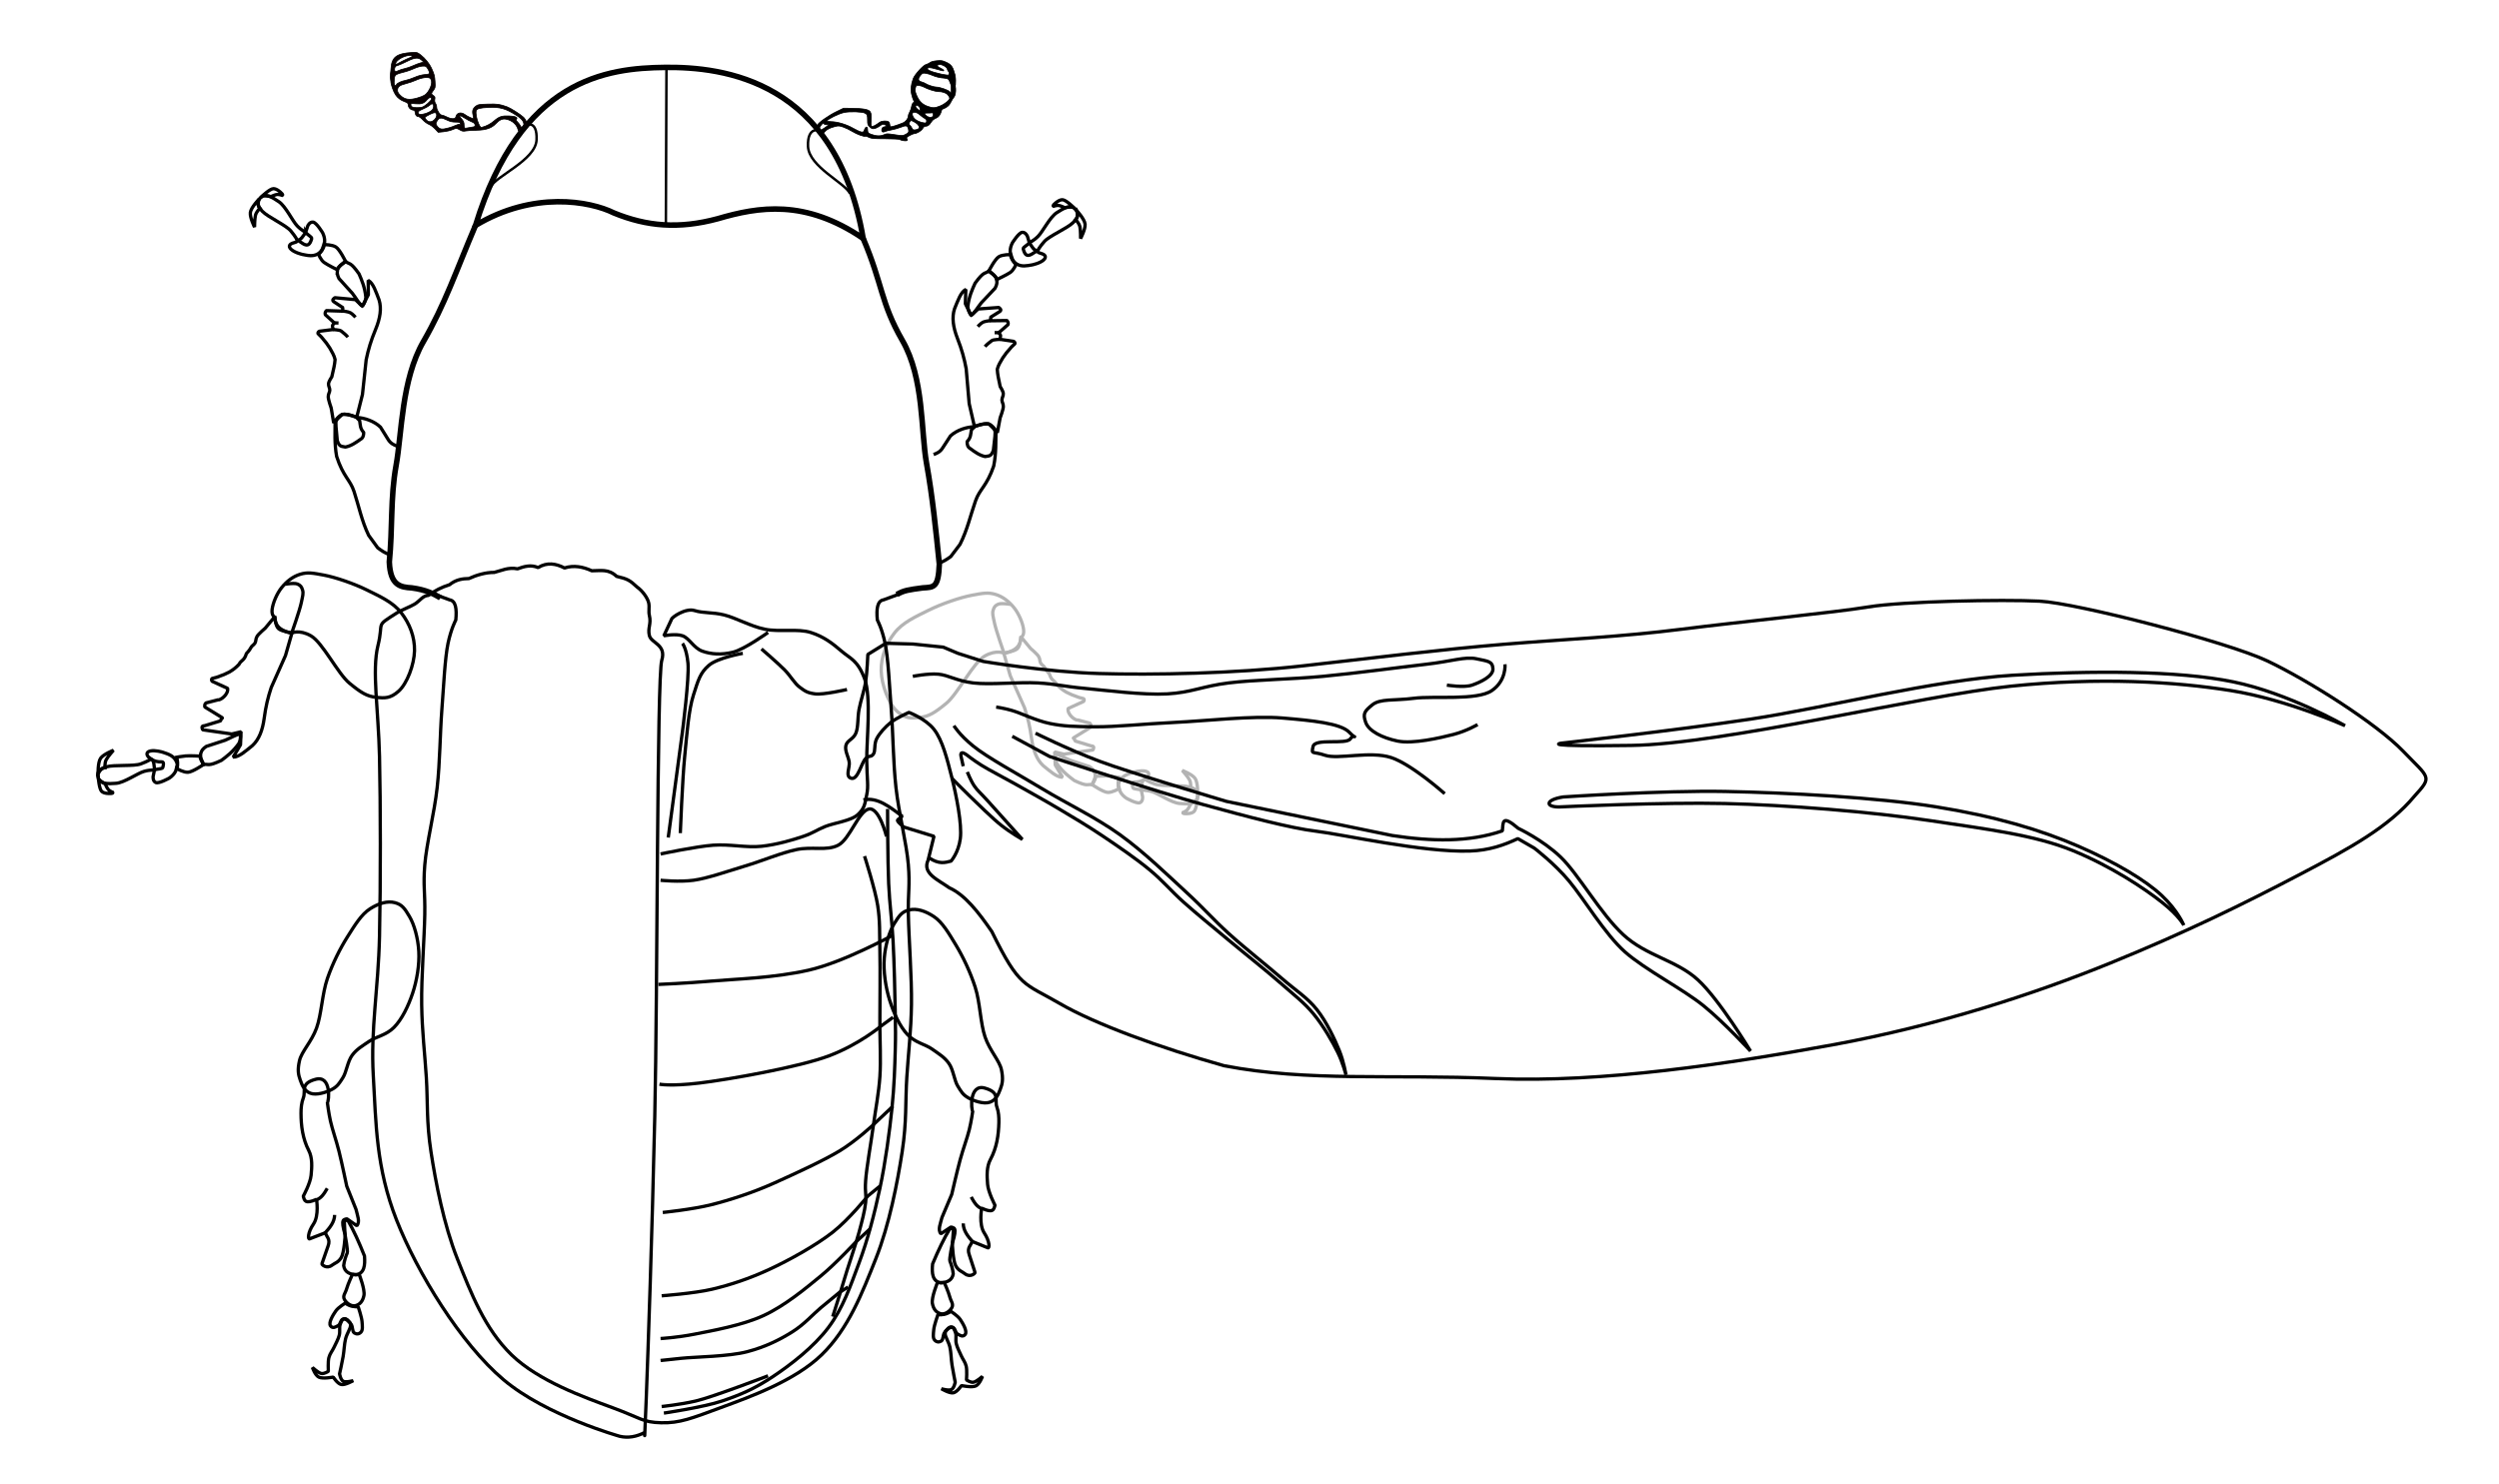 <?xml version="1.0" encoding="UTF-8" standalone="no"?>
<!-- Created with Inkscape (http://www.inkscape.org/) -->

<svg
   width="500mm"
   height="297mm"
   viewBox="0 0 500 297"
   version="1.1"
   id="svg5"
   xml:space="preserve"
   inkscape:version="1.2.1 (9c6d41e410, 2022-07-14)"
   sodipodi:docname="scarabe 2.svg"
   xmlns:inkscape="http://www.inkscape.org/namespaces/inkscape"
   xmlns:sodipodi="http://sodipodi.sourceforge.net/DTD/sodipodi-0.dtd"
   xmlns="http://www.w3.org/2000/svg"
   xmlns:svg="http://www.w3.org/2000/svg"><sodipodi:namedview
     id="namedview7"
     pagecolor="#505050"
     bordercolor="#eeeeee"
     borderopacity="1"
     inkscape:showpageshadow="0"
     inkscape:pageopacity="0"
     inkscape:pagecheckerboard="0"
     inkscape:deskcolor="#505050"
     inkscape:document-units="mm"
     showgrid="false"
     inkscape:zoom="0.23848031"
     inkscape:cx="-136.27959"
     inkscape:cy="329.16763"
     inkscape:window-width="1536"
     inkscape:window-height="938"
     inkscape:window-x="-6"
     inkscape:window-y="-6"
     inkscape:window-maximized="1"
     inkscape:current-layer="layer1" /><defs
     id="defs2" /><g
     inkscape:label="Calque 1"
     inkscape:groupmode="layer"
     id="layer1"><path
       style="fill:none;stroke:#000000;stroke-width:1.112;stroke-opacity:1"
       d="M 95.137,45.114 C 104.208,15.695 121.468,13.623 133.052,13.49 c 11.584,-0.134 34.233,2.507 39.649,34.225 -11.616,-7.885 -20.9,-6.347 -29.097,-3.94 -7.811,2.106 -14.228,1.525 -20.791,-1.164 -4.747,-2.364 -16.088,-4.449 -27.676,2.504 z"
       id="path8111"
       sodipodi:nodetypes="czcccc" /><path
       style="fill:none;stroke:#000000;stroke-width:0.497;stroke-dasharray:none;stroke-opacity:1"
       d="m 164.655,26.751 c -0.642,-0.984 -3.164,-1.518 -2.987,2.564 0.177,4.082 7.578,7.375 8.395,9.45"
       id="path8216"
       sodipodi:nodetypes="czc" /><path
       d="M 106.305,27.992"
       style="fill:none;stroke:#000000;stroke-width:0.497;stroke-dasharray:none;stroke-opacity:1"
       id="path8226" /><path
       style="fill:none;stroke:#000000;stroke-width:0.497;stroke-dasharray:none;stroke-opacity:1"
       d="m 104.542,25.699 c 0.642,-0.984 2.992,-1.789 2.815,2.293 -0.177,4.082 -8.348,7.343 -9.165,9.418"
       id="path8216-7"
       sodipodi:nodetypes="czc" /><path
       style="fill:none;stroke:#000000;stroke-width:0.497;stroke-dasharray:none;stroke-opacity:1"
       d="m 133.348,13.194 -0.122,31.889"
       id="path9002"
       sodipodi:nodetypes="cc" /><path
       d="m 103.706,26.26 c -0.133,-1.206 -1.183,-2.207 -2.541,-2.425 -0.661,-0.106 -1.269,0.177 -1.951,0.906 -0.845,0.904 -1.973,1.293 -3.846,1.325 -0.855,0.015 -1.834,0.079 -2.176,0.144 -0.508,0.096 -0.72,0.06 -1.155,-0.197 -0.654,-0.386 -0.765,-0.388 -1.603,-0.029 -0.367,0.157 -1.138,0.332 -1.713,0.389 l -1.046,0.103 -0.63,-0.677 c -0.347,-0.372 -0.908,-0.785 -1.247,-0.918 -0.339,-0.133 -0.884,-0.536 -1.212,-0.896 -0.328,-0.36 -0.725,-0.655 -0.883,-0.655 -0.373,0 -0.581,-0.263 -0.643,-0.814 -0.04,-0.354 -0.129,-0.453 -0.442,-0.489 -0.497,-0.058 -0.927,-0.527 -0.949,-1.036 -0.014,-0.329 -0.13,-0.434 -0.701,-0.638 -0.79,-0.283 -1.418,-0.757 -1.836,-1.388 -0.429,-0.648 -0.934,-2.081 -0.934,-2.651 0,-0.272 -0.125,-0.676 -0.129,-0.834 -0.019,-0.74 0.028,-0.476 0.028,-0.476 -0.027,-0.147 0.081,-0.418 0.13,-1.271 0.132,-2.288 1.106,-3.038 4.189,-3.226 1.013,-0.062 1.052,-0.051 1.772,0.501 0.837,0.642 1.745,1.758 2.137,2.629 0.576,1.279 0.64,1.521 0.715,2.697 0.074,1.147 0.056,1.246 -0.312,1.729 -0.484,0.634 -0.486,0.759 -0.017,1.066 0.315,0.207 0.359,0.32 0.281,0.734 -0.063,0.333 -0.016,0.598 0.145,0.828 0.13,0.186 0.237,0.541 0.237,0.789 0,0.551 0.654,1.555 1.012,1.555 0.144,0 0.605,0.171 1.024,0.38 0.91,0.454 1.706,0.449 1.789,-0.01 0.151,-0.838 1.048,-1.061 1.846,-0.459 0.489,0.369 1.585,0.874 1.683,0.776 0.031,-0.031 -0.014,-0.37 -0.1,-0.753 -0.184,-0.819 -0.015,-1.289 0.637,-1.772 0.364,-0.27 0.668,-0.316 2.365,-0.359 1.923,-0.049 2.276,0.001 3.798,0.533 0.688,0.241 2.598,1.448 3.295,2.084 0.222,0.202 0.477,0.59 0.566,0.861 0.09,0.271 0.22,0.494 0.289,0.494 m -15.896,0.816 c 0.464,-0.121 1.132,-0.359 1.483,-0.529 0.352,-0.17 0.714,-0.263 0.805,-0.207 0.106,0.065 0.147,0.002 0.113,-0.174 -0.045,-0.233 -0.193,-0.277 -0.939,-0.278 -0.664,-5.6e-4 -1.093,-0.103 -1.714,-0.407 -1.077,-0.527 -1.473,-0.521 -1.881,0.032 -0.424,0.574 -0.408,0.863 0.074,1.367 0.459,0.479 0.835,0.514 2.06,0.195 z m 4.728,-0.174 c 0.61,-0.084 0.669,-0.127 0.629,-0.459 -0.033,-0.273 -0.196,-0.425 -0.637,-0.595 -0.326,-0.126 -0.932,-0.451 -1.347,-0.722 -1.14,-0.745 -1.406,-0.665 -0.651,0.195 0.327,0.372 0.444,0.654 0.444,1.068 0,0.673 0.104,0.803 0.551,0.691 0.186,-0.047 0.641,-0.126 1.011,-0.177 z m 10.398,-0.311 c 0.074,-0.746 -0.341,-1.321 -1.477,-2.049 -2.115,-1.356 -3.263,-1.686 -5.525,-1.588 -1.797,0.078 -2.386,0.233 -2.524,0.667 -0.148,0.465 0.086,1.724 0.479,2.583 0.337,0.736 0.395,0.789 0.761,0.697 0.786,-0.197 1.663,-0.664 2.331,-1.243 1.007,-0.872 1.556,-1.057 2.964,-1.001 1.278,0.051 1.832,0.288 1.528,0.653 -0.124,0.149 -0.071,0.288 0.22,0.578 0.21,0.21 0.486,0.584 0.614,0.83 0.283,0.548 0.568,0.489 0.63,-0.128 z M 86.953,23.924 c 0.453,-0.474 0.549,-1.045 0.221,-1.317 -0.155,-0.129 -0.43,-0.061 -1.184,0.292 -0.54,0.253 -0.982,0.532 -0.982,0.621 0,0.089 0.145,0.316 0.322,0.504 0.46,0.49 1.097,0.45 1.623,-0.1 z M 85.758,22.48 c 0.633,-0.321 0.831,-0.508 0.935,-0.885 0.093,-0.337 0.078,-0.544 -0.053,-0.702 -0.162,-0.196 -0.255,-0.169 -0.743,0.217 -0.306,0.243 -0.931,0.584 -1.389,0.759 -0.782,0.299 -1.035,0.617 -0.733,0.919 0.227,0.227 1.235,0.071 1.983,-0.308 z m -1.335,-1.022 c 0.503,-0.101 1.918,-1.322 1.918,-1.656 0,-0.429 -0.479,-0.344 -0.893,0.159 -0.596,0.723 -1.142,0.915 -2.296,0.807 -0.873,-0.082 -0.955,-0.065 -0.955,0.194 0,0.156 0.117,0.351 0.259,0.434 0.298,0.174 1.258,0.204 1.967,0.062 z m -0.936,-1.841 c 1.291,-0.377 1.706,-0.622 2.152,-1.27 0.737,-1.071 0.925,-2.171 0.451,-2.645 -0.356,-0.356 -1.687,-0.192 -2.883,0.355 -0.515,0.236 -1.427,0.548 -2.026,0.694 -1.225,0.298 -1.648,0.638 -1.648,1.325 0,0.341 0.152,0.608 0.584,1.03 0.851,0.831 1.788,0.973 3.37,0.511 z m -4.147,-2.703 c 0.179,-0.305 0.992,-0.677 1.827,-0.835 0.41,-0.078 1.224,-0.351 1.809,-0.608 0.667,-0.293 1.409,-0.494 1.992,-0.541 0.838,-0.067 0.929,-0.107 0.929,-0.402 0,-0.18 -0.155,-0.554 -0.344,-0.831 -0.315,-0.461 -0.4,-0.5 -1.025,-0.468 -0.374,0.019 -1.102,0.227 -1.617,0.463 -0.515,0.235 -1.236,0.507 -1.602,0.604 -2.316,0.613 -2.311,0.61 -2.423,1.566 -0.125,1.06 0.119,1.625 0.455,1.053 z m 0.459,-2.814 c 0.22,-0.112 0.754,-0.279 1.188,-0.371 0.434,-0.092 1.166,-0.344 1.628,-0.56 0.462,-0.216 1.137,-0.472 1.5,-0.569 l 0.66,-0.176 -0.423,-0.392 c -0.622,-0.577 -1.361,-0.529 -2.82,0.204 -1.565,0.786 -3.212,1.426 -2.286,0.674 0.097,-0.079 1.947,-1.054 2.938,-1.438 0.551,-0.214 0.163,-0.475 -0.528,-0.356 -1.384,0.238 -2.816,1.305 -2.41,1.795 0.094,0.114 0.067,0.234 -0.082,0.357 -0.123,0.102 -0.224,0.377 -0.224,0.612 0,0.483 0.23,0.543 0.858,0.222 z"
       style="fill:#090001;fill-opacity:1;stroke-width:0.148;stroke:#000000;stroke-opacity:1"
       id="path9753"
       sodipodi:nodetypes="cssssssscssssssssssssssssssssssssssscsscsscsssscssssssssssssssssssssssssssssssssssssssssssssssssssssssssssssssssssssscsssssssss" /><path
       d="m 163.321,25.274 c 0.098,0 0.218,-0.123 0.266,-0.274 0.139,-0.437 2.237,-1.913 3.775,-2.656 l 1.411,-0.682 1.703,0.011 c 0.936,0.006 2.087,0.091 2.558,0.189 1.185,0.247 1.348,0.524 1.262,2.156 -0.063,1.193 -0.051,1.256 0.241,1.255 0.29,-5.6e-4 0.565,-0.149 1.473,-0.794 0.439,-0.312 1.473,-0.36 1.805,-0.085 0.116,0.096 0.211,0.33 0.211,0.518 0,0.189 0.068,0.385 0.151,0.436 0.143,0.088 1.161,-0.217 2.45,-0.735 0.591,-0.237 1.099,-0.892 1.099,-1.417 0,-0.152 0.127,-0.496 0.282,-0.765 0.155,-0.269 0.327,-0.772 0.383,-1.118 0.056,-0.346 0.212,-0.692 0.347,-0.769 0.207,-0.118 0.216,-0.188 0.059,-0.445 -0.103,-0.168 -0.281,-0.71 -0.397,-1.204 -0.223,-0.958 -0.124,-1.948 0.316,-3.156 0.292,-0.803 2.02,-2.705 2.564,-2.825 0.235,-0.052 0.59,-0.221 0.788,-0.377 0.235,-0.185 0.712,-0.315 1.376,-0.376 0.901,-0.083 1.113,-0.048 1.874,0.301 0.952,0.437 1.314,0.896 1.606,2.036 0.371,0.791 0.325,2.574 0.151,2.854 -0.995,-0.125 0.368,-1.348 -0.76,-0.273 l -0.413,-1.013 c -0.17,-0.418 -0.889,-0.413 -1.523,-0.486 -0.525,-0.061 -1.303,-0.27 -1.728,-0.464 -0.425,-0.194 -1.062,-0.393 -1.416,-0.442 -0.591,-0.081 -0.676,-0.05 -1.041,0.384 -0.585,0.696 -0.532,1.141 0.158,1.328 0.305,0.083 0.688,0.241 0.851,0.353 0.419,0.287 1.68,0.692 2.157,0.692 0.663,0 2.336,0.581 2.653,0.922 0.335,0.36 0.345,0.335 0.301,-0.737 -0.028,-0.68 0.036,-1.151 0.287,-1.151 0.676,0 0.85,2.262 0.254,2.99 -0.188,0.23 -0.45,0.652 -0.582,0.939 -0.335,0.726 -0.784,1.1 -1.813,1.511 -0.608,2.269 -1.393,1.307 -2.168,2.56 -0.335,0.568 -0.679,0.81 -1.149,0.81 -0.188,0 -0.391,0.173 -0.538,0.456 -0.229,0.443 -1.188,1.014 -1.714,1.021 -0.132,0.002 -0.551,0.177 -0.93,0.389 -0.546,0.305 -0.655,0.427 -0.524,0.586 0.292,0.351 0.009,0.537 -0.652,0.429 -0.338,-0.056 -0.691,-0.163 -0.785,-0.239 -0.094,-0.076 -1.393,-0.142 -2.886,-0.147 -2.379,-0.008 -2.784,-0.044 -3.275,-0.295 -0.308,-0.157 -0.616,-0.251 -0.685,-0.209 -0.24,0.148 -1.723,-0.395 -2.627,-0.962 -0.502,-0.315 -1.315,-0.708 -1.807,-0.874 -0.825,-0.278 -0.958,-0.285 -1.698,-0.092 -1.003,0.261 -1.55,0.543 -2.008,1.032 l -0.357,0.382 0.281,0.557 c 0.155,0.306 0.453,0.756 0.663,1.001 m 11.299,-1.355 c 0.477,-0.228 0.624,-0.228 2.092,-4.4e-4 1.447,0.224 1.621,0.225 2.075,0.009 0.712,-0.338 0.842,-0.544 0.696,-1.108 -0.196,-0.757 -0.448,-0.821 -1.53,-0.39 -0.523,0.208 -1.383,0.453 -1.912,0.543 -0.529,0.091 -1.113,0.241 -1.298,0.334 -0.437,0.221 -0.698,-0.021 -0.57,-0.529 0.064,-0.254 0.211,-0.386 0.467,-0.418 0.493,-0.062 0.514,-0.309 0.041,-0.476 -0.307,-0.108 -0.478,-0.057 -0.911,0.274 -0.293,0.224 -0.762,0.458 -1.042,0.521 -0.438,0.099 -0.573,0.057 -0.966,-0.302 -0.417,-0.381 -0.457,-0.498 -0.459,-1.351 -0.002,-1.009 -0.064,-1.178 -0.516,-1.413 -0.572,-0.298 -3.025,-0.376 -4.181,-0.132 -1.052,0.222 -3.281,1.312 -3.396,1.661 -0.034,0.103 0.256,0.165 0.802,0.172 1.274,0.016 3.068,0.553 4.388,1.314 0.64,0.369 1.374,0.706 1.63,0.747 0.426,0.069 0.482,0.03 0.658,-0.456 0.246,-0.679 0.616,-0.71 0.619,-0.051 0.003,0.601 0.106,0.751 0.664,0.962 1.025,0.389 1.954,0.42 2.649,0.088 z m -11.976,-1.314 c 0.871,-0.557 1.039,-0.811 0.464,-0.701 -0.194,0.037 -0.398,-0.006 -0.453,-0.095 -0.055,-0.089 -0.159,-0.162 -0.232,-0.162 -0.239,0 -0.921,1.028 -0.834,1.257 0.115,0.3 0.12,0.299 1.054,-0.299 z m 18.535,0.283 c 0.802,-0.215 0.493,-1.003 -0.614,-1.568 -0.559,-0.285 -0.59,-0.286 -0.777,-0.03 -0.258,0.353 -0.246,0.576 0.042,0.815 0.131,0.108 0.295,0.35 0.366,0.536 0.13,0.343 0.385,0.407 0.982,0.247 z m 1.939,-1.655 c 0.034,-0.228 -0.091,-0.4 -0.444,-0.612 -0.27,-0.162 -0.674,-0.462 -0.897,-0.667 -0.777,-0.712 -1.673,-0.697 -1.501,0.025 0.174,0.733 0.906,1.278 2.056,1.53 0.611,0.134 0.733,0.091 0.787,-0.276 z m 1.187,-0.899 c 0.109,-0.069 0.175,-0.284 0.148,-0.479 -0.037,-0.26 -0.128,-0.34 -0.346,-0.303 -0.163,0.028 -0.546,0.043 -0.851,0.033 -0.654,-0.02 -0.702,0.148 -0.165,0.571 0.408,0.321 0.878,0.389 1.214,0.177 z m -2.789,-2.121 c -0.179,-0.145 -0.386,-0.227 -0.458,-0.182 -0.247,0.153 -0.134,0.486 0.274,0.809 l 0.407,0.322 0.051,-0.342 c 0.033,-0.219 -0.066,-0.437 -0.274,-0.606 z m 4.314,-0.04 c 0.935,-0.38 1.899,-1.17 1.901,-1.557 0,-0.122 -0.149,-0.409 -0.331,-0.637 -0.342,-0.426 -1.092,-0.685 -2.002,-0.692 -0.568,-0.004 -2.123,-0.499 -2.794,-0.889 -0.257,-0.15 -0.72,-0.294 -1.029,-0.322 -0.542,-0.048 -0.566,-0.03 -0.697,0.516 -0.114,0.475 -0.072,0.717 0.259,1.495 0.489,1.15 1.118,1.776 2.164,2.152 1.063,0.382 1.45,0.372 2.529,-0.066 z m 1.796,-6.436 c 0.042,-0.16 -0.013,-0.364 -0.122,-0.455 -0.109,-0.09 -0.218,-0.308 -0.244,-0.484 -0.064,-0.443 -1.154,-1.034 -1.67,-0.904 -0.521,0.131 -0.412,0.372 0.33,0.728 0.583,0.28 0.805,0.518 0.482,0.518 -0.08,0 -0.713,-0.164 -1.406,-0.365 -1.252,-0.363 -1.704,-0.365 -1.704,-0.009 0,0.355 2.259,1.042 4.09,1.244 0.092,0.01 0.202,-0.112 0.244,-0.272 z"
       style="fill:#000000;fill-opacity:1;stroke-width:0.148;stroke:#000000;stroke-opacity:1"
       id="path12898"
       sodipodi:nodetypes="ccsccsscsssssssssssscssscccsssssssssssscccsscssssscssssscscccssssssssssscssccssccsccsscssscssssccssssssscsscsccssscssscscsscssssscssssscss" /><path
       id="path13703"
       style="fill:none;fill-opacity:1;stroke:#000000;stroke-width:1.112;stroke-dasharray:none;stroke-opacity:1"
       d="m 95.137,45.114 c -3.957,9.29 -6.039,15.626 -10.428,23.26 -4.39,7.635 -4.285,18.276 -5.458,24.783 -1.173,6.508 -0.678,12.545 -1.357,19.303 0.187,4.741 2.237,5.059 4.497,5.195 2.772,0.375 4.34,1.152 5.722,1.991 m 91.326,-0.658 c 1.382,-0.839 2.401,-0.957 5.173,-1.333 2.26,-0.136 3.142,-0.01 3.329,-4.752 -0.679,-6.758 -1.38,-13.64 -2.553,-20.147 -1.173,-6.508 -0.46,-17.001 -4.85,-24.636 -4.39,-7.635 -3.878,-11.116 -7.835,-20.406"
       sodipodi:nodetypes="cssccccccssc" /><path
       style="fill:none;stroke:#000000;stroke-width:0.665;stroke-linejoin:bevel;stroke-dasharray:none;stroke-opacity:1"
       d="m 52.25,39.456 c 0.889,-0.775 2.207,3.5e-4 3.562,0.924 1.355,0.923 2.71,3.851 3.639,4.814 0.929,0.963 1.725,1.287 1.725,1.287 -0.525,0.72 -0.995,1.668 -1.716,1.566 0,0 -0.302,-0.678 -1.288,-1.845 -0.985,-1.167 -4.532,-2.725 -5.694,-3.926 -1.161,-1.201 -1.118,-2.044 -0.229,-2.819 z"
       id="path427"
       sodipodi:nodetypes="zzzcczzz" /><path
       style="fill:none;stroke:#000000;stroke-width:0.665;stroke-linejoin:miter;stroke-dasharray:none;stroke-opacity:1"
       d="m 51.892,39.783 c 0,0 -1.695,1.75 -1.804,2.769 -0.109,1.019 0.84,2.893 0.84,2.893 0,0 0.006,-1.634 0.187,-2.364 0.181,-0.731 0.887,-1.384 0.887,-1.384 -0.447,-0.428 -0.408,-1.319 -0.109,-1.913 z"
       id="path1087"
       sodipodi:nodetypes="czczccc" /><path
       style="fill:none;stroke:#000000;stroke-width:0.665;stroke-linejoin:miter;stroke-dasharray:none;stroke-opacity:1"
       d="m 52.374,39.316 c 0,0 1.622,-1.538 2.318,-1.556 0.696,-0.017 1.462,0.747 1.462,0.747 0.188,0.211 0.581,0.456 0.311,0.591 0,0 -0.471,-0.179 -0.902,-0.187 -0.431,-0.007 -1.322,0.42 -1.322,0.42 -0.757,-0.13 -1.584,-0.281 -1.867,-0.016 z"
       id="path1089"
       sodipodi:nodetypes="czcczcc" /><path
       style="fill:none;stroke:#000000;stroke-width:0.665;stroke-linejoin:miter;stroke-dasharray:none;stroke-opacity:1"
       d="m 61.163,46.472 0.404,-1.244 c 0,0 0.362,-0.849 1.058,-0.778 0.696,0.071 1.929,2.147 1.929,2.147 0.266,0.554 0.428,1.137 0.404,1.773 -0.364,1.191 -0.397,1.812 -1.338,2.427 -1.009,0.6 -2.062,0.326 -3.111,0.124 0,0 -1.539,-0.341 -2.271,-1.027 -0.732,-0.686 -0.087,-1.098 0.249,-1.213 0.442,-0.167 1.129,-0.218 0.996,-0.653 0.769,0.445 0.97,0.668 1.336,0.848 0.683,0.337 1.164,0.211 1.534,-1.089 0.114,-0.4 -0.87,-0.743 -1.19,-1.315 z"
       id="path1091"
       sodipodi:nodetypes="cczcccczccssc" /><path
       style="fill:none;stroke:#000000;stroke-width:0.665;stroke-linejoin:miter;stroke-dasharray:none;stroke-opacity:1"
       d="m 64.943,48.961 c 0,0 1.485,-0.017 2.256,0.467 0.771,0.484 1.913,2.831 1.913,2.831 -0.655,0.581 -1.42,1.13 -1.664,1.711 0,0 -1.887,-0.94 -2.582,-1.431 -0.695,-0.491 -1.12,-1.618 -1.12,-1.618 0.501,-0.5 0.944,-1.089 1.198,-1.96 z"
       id="path1093"
       sodipodi:nodetypes="czcczcc" /><path
       style="fill:none;stroke:#000000;stroke-width:0.665;stroke-linejoin:miter;stroke-dasharray:none;stroke-opacity:1"
       d="m 67.541,54.094 c 0.054,-0.448 0.361,-0.965 1.649,-1.742 0.784,0.631 0.899,-0.023 2.644,2.458 0.535,1.24 1.153,2.623 1.364,4.674 -0.003,0.415 -0.216,1.269 -0.71,1.766 -0.595,-0.365 -1.271,-1.628 -1.991,-2.551 l -2.676,-2.956 c -0.378,-0.739 -0.398,-1.24 -0.28,-1.649 z"
       id="path1095"
       sodipodi:nodetypes="cccccccc" /><path
       style="fill:none;stroke:#000000;stroke-width:0.665;stroke-linejoin:bevel;stroke-dasharray:none;stroke-opacity:1"
       d="m 72.488,61.281 1.213,-2.302 c -0.01,-1.109 -0.021,-1.981 -0.031,-2.862 1.012,0.531 1.559,2.324 2.178,3.92 0.525,1.712 0.217,3.672 -0.709,5.906 -0.925,2.233 -1.441,3.974 -1.874,6.041 l -0.747,6.969 -1.151,4.573 c 0,0 -1.881,-0.761 -2.738,-0.622 -0.857,0.139 -1.867,1.742 -1.867,1.742 l -0.498,-2.987 c 0,0 -0.582,-1.625 -0.591,-2.24 -0.009,-0.615 0.302,-0.887 0.311,-1.338 0.009,-0.451 -0.301,-0.807 -0.249,-1.307 0.053,-0.5 0.653,-1.369 0.653,-1.369 0.362,-1.524 0.584,-2.473 0.653,-3.453 -0.18,-0.818 -0.634,-1.546 -1.058,-2.302 l -0.684,-0.996 -0.996,-1.213 -0.684,-0.684 c -0.026,-0.253 0.103,-0.39 0.311,-0.467 l 2.738,-0.347 c -0.098,-0.581 -0.376,-0.722 0.249,-1.302 l -1.817,-1.65 c -0.117,-0.276 -0.03,-0.552 0.205,-0.828 l 3.324,0.114 c 0.053,-0.101 -0.201,-0.346 0.02,-0.672 l -1.748,-1.144 c -0.512,-0.322 -0.331,-0.555 0.093,-0.877 l 4.112,0.383 z"
       id="path1097"
       sodipodi:nodetypes="cccczccczcczzzccccccccccccccccc" /><path
       style="fill:none;stroke:#000000;stroke-width:0.665;stroke-linejoin:bevel;stroke-dasharray:none;stroke-opacity:1"
       d="m 68.599,62.245 c 0,0 1.063,0.122 1.493,0.342 0.43,0.22 1.027,0.902 1.027,0.902"
       id="path1099"
       sodipodi:nodetypes="czc" /><path
       style="fill:none;stroke:#000000;stroke-width:0.665;stroke-linejoin:bevel;stroke-dasharray:none;stroke-opacity:1"
       d="m 66.577,65.948 c 0,0 1.383,0.073 1.649,0.28 0.266,0.207 1.066,0.83 1.369,1.244"
       id="path1101"
       sodipodi:nodetypes="czc" /><path
       style="fill:none;stroke:#000000;stroke-width:0.665;stroke-linejoin:bevel;stroke-dasharray:none;stroke-opacity:1"
       d="m 66.857,64.61 0.871,0.031"
       id="path1103" /><path
       style="fill:none;fill-opacity:1;stroke:#000000;stroke-width:0.665;stroke-linejoin:bevel;stroke-dasharray:none;stroke-opacity:1"
       d="m 67.23,85.423 0.249,2.738 c 0.416,1.418 1.047,1.122 1.618,1.307 1.123,-0.198 2.088,-0.87 3.049,-1.556 0.493,-0.266 0.624,-0.773 0.622,-1.369 -0.759,-0.788 -0.667,-1.576 -0.809,-2.364 l -0.747,-0.747 c -0.796,-0.224 -1.329,-0.58 -2.738,-0.498 -1.332,1.27 -1.322,1.064 -1.244,2.489 z"
       id="path2012"
       sodipodi:nodetypes="ccccccccc" /><path
       style="fill:none;fill-opacity:1;stroke:#000000;stroke-width:0.665;stroke-linejoin:bevel;stroke-dasharray:none;stroke-opacity:1"
       d="m 79.425,89.281 c -0.71,-0.294 -1.323,-0.536 -1.867,-1.493 l -1.431,-2.302 c -1.274,-1.225 -3.228,-1.86 -4.667,-1.929 m -4.418,0.996 c 0.03,1.699 -0.165,4.191 0.311,6.782 1.293,4.057 2.713,4.655 3.484,7.031 0.961,2.924 1.518,5.849 2.924,8.773 l 1.804,2.489 c 0.747,0.569 1.493,1.067 2.24,1.307"
       id="path2068"
       sodipodi:nodetypes="cccccccccc" /><path
       style="fill:none;stroke:#000000;stroke-width:0.665;stroke-linejoin:bevel;stroke-dasharray:none;stroke-opacity:1"
       d="m 215.005,41.723 c -0.873,-0.793 -2.207,-0.046 -3.58,0.849 -1.374,0.895 -2.79,3.794 -3.739,4.737 -0.949,0.943 -1.752,1.251 -1.752,1.251 0.51,0.731 0.96,1.688 1.683,1.601 0,0 0.317,-0.672 1.326,-1.818 1.01,-1.146 4.588,-2.63 5.774,-3.806 1.186,-1.176 1.161,-2.02 0.288,-2.813 z"
       id="path427-9"
       sodipodi:nodetypes="zzzcczzz" /><path
       style="fill:none;stroke:#000000;stroke-width:0.665;stroke-linejoin:miter;stroke-dasharray:none;stroke-opacity:1"
       d="m 215.356,42.057 c 0,0 1.658,1.785 1.746,2.806 0.088,1.021 -0.9,2.875 -0.9,2.875 0,0 0.029,-1.634 -0.137,-2.368 -0.166,-0.734 -0.858,-1.403 -0.858,-1.403 0.456,-0.419 0.435,-1.31 0.149,-1.911 z"
       id="path1087-2"
       sodipodi:nodetypes="czczccc" /><path
       style="fill:none;stroke:#000000;stroke-width:0.665;stroke-linejoin:miter;stroke-dasharray:none;stroke-opacity:1"
       d="m 214.884,41.58 c 0,0 -1.589,-1.572 -2.285,-1.604 -0.696,-0.032 -1.478,0.716 -1.478,0.716 -0.193,0.207 -0.591,0.444 -0.323,0.584 0,0 0.474,-0.169 0.906,-0.168 0.432,0.002 1.313,0.448 1.313,0.448 0.76,-0.114 1.589,-0.248 1.867,0.024 z"
       id="path1089-6"
       sodipodi:nodetypes="czcczcc" /><path
       style="fill:none;stroke:#000000;stroke-width:0.665;stroke-linejoin:miter;stroke-dasharray:none;stroke-opacity:1"
       d="m 205.947,48.55 -0.378,-1.253 c 0,0 -0.344,-0.857 -1.041,-0.8 -0.697,0.057 -1.973,2.106 -1.973,2.106 -0.278,0.548 -0.452,1.128 -0.441,1.764 0.339,1.199 0.359,1.82 1.287,2.454 0.996,0.621 2.055,0.369 3.108,0.19 0,0 1.546,-0.308 2.292,-0.979 0.746,-0.671 0.11,-1.096 -0.223,-1.218 -0.438,-0.176 -1.124,-0.242 -0.982,-0.674 -0.778,0.428 -0.984,0.648 -1.353,0.82 -0.69,0.322 -1.168,0.187 -1.511,-1.12 -0.106,-0.402 0.885,-0.725 1.217,-1.29 z"
       id="path1091-6"
       sodipodi:nodetypes="cczcccczccssc" /><path
       style="fill:none;stroke:#000000;stroke-width:0.665;stroke-linejoin:miter;stroke-dasharray:none;stroke-opacity:1"
       d="m 202.116,50.96 c 0,0 -1.484,-0.048 -2.265,0.419 -0.781,0.468 -1.972,2.79 -1.972,2.79 0.642,0.594 1.396,1.16 1.628,1.746 0,0 1.906,-0.901 2.612,-1.377 0.705,-0.476 1.154,-1.594 1.154,-1.594 -0.491,-0.511 -0.921,-1.108 -1.156,-1.985 z"
       id="path1093-0"
       sodipodi:nodetypes="czcczcc" /><path
       style="fill:none;stroke:#000000;stroke-width:0.665;stroke-linejoin:miter;stroke-dasharray:none;stroke-opacity:1"
       d="m 199.411,56.037 c -0.044,-0.449 -0.341,-0.972 -1.612,-1.776 -0.797,0.615 -0.898,-0.042 -2.695,2.402 -0.561,1.228 -1.208,2.599 -1.461,4.645 -0.006,0.415 0.19,1.273 0.673,1.78 0.603,-0.352 1.305,-1.601 2.044,-2.509 l 2.737,-2.899 c 0.393,-0.731 0.424,-1.231 0.314,-1.643 z"
       id="path1095-1"
       sodipodi:nodetypes="cccccccc" /><path
       style="fill:none;stroke:#000000;stroke-width:0.665;stroke-linejoin:bevel;stroke-dasharray:none;stroke-opacity:1"
       d="m 194.315,63.119 -1.165,-2.327 c 0.034,-1.109 0.062,-1.98 0.091,-2.861 -1.023,0.51 -1.607,2.291 -2.259,3.874 -0.561,1.701 -0.294,3.667 0.585,5.919 0.878,2.252 1.358,4.004 1.747,6.079 l 0.601,6.983 1.055,4.596 c 0,0 1.896,-0.722 2.75,-0.565 0.854,0.157 1.83,1.781 1.83,1.781 l 0.56,-2.976 c 0,0 0.616,-1.613 0.638,-2.227 0.022,-0.615 -0.283,-0.893 -0.283,-1.344 3.7e-4,-0.451 0.318,-0.8 0.276,-1.301 -0.042,-0.501 -0.625,-1.382 -0.625,-1.382 -0.33,-1.531 -0.532,-2.485 -0.581,-3.466 0.197,-0.814 0.667,-1.533 1.106,-2.28 l 0.705,-0.981 1.021,-1.192 0.699,-0.67 c 0.031,-0.252 -0.094,-0.392 -0.301,-0.473 l -2.73,-0.404 c 0.11,-0.579 0.391,-0.713 -0.222,-1.307 l 1.851,-1.612 c 0.122,-0.273 0.042,-0.551 -0.188,-0.832 l -3.325,0.044 c -0.051,-0.102 0.208,-0.342 -0.006,-0.672 l 1.771,-1.107 c 0.519,-0.311 0.343,-0.548 -0.075,-0.879 l -4.119,0.297 z"
       id="path1097-7"
       sodipodi:nodetypes="cccczccczcczzzccccccccccccccccc" /><path
       style="fill:none;stroke:#000000;stroke-width:0.665;stroke-linejoin:bevel;stroke-dasharray:none;stroke-opacity:1"
       d="m 198.183,64.165 c 0,0 -1.066,0.1 -1.5,0.311 -0.435,0.211 -1.045,0.881 -1.045,0.881"
       id="path1099-0"
       sodipodi:nodetypes="czc" /><path
       style="fill:none;stroke:#000000;stroke-width:0.665;stroke-linejoin:bevel;stroke-dasharray:none;stroke-opacity:1"
       d="m 200.127,67.908 c 0,0 -1.384,0.044 -1.654,0.245 -0.27,0.202 -1.083,0.807 -1.395,1.216"
       id="path1101-7"
       sodipodi:nodetypes="czc" /><path
       style="fill:none;stroke:#000000;stroke-width:0.665;stroke-linejoin:bevel;stroke-dasharray:none;stroke-opacity:1"
       d="m 199.875,66.565 -0.872,0.013"
       id="path1103-7" /><path
       style="fill:none;fill-opacity:1;stroke:#000000;stroke-width:0.665;stroke-linejoin:bevel;stroke-dasharray:none;stroke-opacity:1"
       d="m 199.066,87.366 -0.306,2.732 c -0.446,1.409 -1.07,1.1 -1.645,1.273 -1.119,-0.222 -2.07,-0.914 -3.016,-1.619 -0.488,-0.276 -0.608,-0.786 -0.593,-1.382 0.776,-0.772 0.7,-1.562 0.858,-2.347 l 0.762,-0.731 c 0.801,-0.207 1.341,-0.552 2.748,-0.44 1.305,1.297 1.299,1.092 1.192,2.514 z"
       id="path2012-8"
       sodipodi:nodetypes="ccccccccc" /><path
       style="fill:none;fill-opacity:1;stroke:#000000;stroke-width:0.665;stroke-linejoin:bevel;stroke-dasharray:none;stroke-opacity:1"
       d="m 186.793,90.968 c 0.716,-0.279 1.334,-0.508 1.898,-1.454 l 1.479,-2.272 c 1.299,-1.198 3.266,-1.792 4.706,-1.831 m 4.396,1.088 c -0.066,1.698 0.078,4.193 -0.453,6.774 -1.378,4.029 -2.81,4.597 -3.631,6.957 -1.022,2.904 -1.641,5.816 -3.107,8.71 l -1.856,2.451 c -0.758,0.553 -1.515,1.036 -2.267,1.259"
       id="path2068-4"
       sodipodi:nodetypes="cccccccccc" /><g
       id="g593"
       transform="matrix(0.559,0,0,0.559,239.461,84.676)"
       style="stroke:#000000;stroke-opacity:1"><path
         style="fill:none;stroke:#000000;stroke-width:1.188;stroke-linejoin:bevel;stroke-dasharray:none;stroke-opacity:1"
         d="m -393.151,127.243 c 0.694,1.991 3.427,1.955 6.349,1.722 2.922,-0.233 7.621,-3.578 9.916,-4.249 2.295,-0.671 3.819,-0.469 3.819,-0.469 -0.177,-1.583 -0.067,-3.472 -1.277,-3.951 0,0 -1.071,0.785 -3.634,1.723 -2.564,0.938 -9.452,0.215 -12.319,1.05 -2.868,0.835 -3.548,2.183 -2.854,4.173 z"
         id="path3660"
         sodipodi:nodetypes="zzzcczzz" /><path
         style="fill:none;stroke:#000000;stroke-width:1.188;stroke-linejoin:miter;stroke-dasharray:none;stroke-opacity:1"
         d="m -393.273,125.813 c 0,0 -0.153,-4.353 0.922,-5.836 1.075,-1.483 4.58,-2.833 4.58,-2.833 0,0 -1.95,2.175 -2.585,3.361 -0.634,1.187 -0.412,2.83 -0.412,2.83 -1.106,0.033 -2.19,1.332 -2.506,2.478 z"
         id="path3662"
         sodipodi:nodetypes="czczccc" /><path
         style="fill:none;stroke:#000000;stroke-width:1.188;stroke-linejoin:miter;stroke-dasharray:none;stroke-opacity:1"
         d="m -393.192,127.01 c 0,0 0.309,3.984 1.212,4.841 0.903,0.856 2.835,0.761 2.835,0.761 0.503,-0.054 1.318,0.091 1.121,-0.412 0,0 -0.839,-0.326 -1.421,-0.833 -0.581,-0.507 -1.252,-2.141 -1.252,-2.141 -1.16,-0.735 -2.438,-1.524 -2.496,-2.215 z"
         id="path3664"
         sodipodi:nodetypes="czcczcc" /><path
         style="fill:none;stroke:#000000;stroke-width:1.188;stroke-linejoin:miter;stroke-dasharray:none;stroke-opacity:1"
         d="m -373.095,124.25 -0.475,2.291 c 0,0 -0.191,1.639 0.953,2.145 1.144,0.506 4.897,-1.624 4.897,-1.624 0.904,-0.624 1.672,-1.386 2.199,-2.395 0.49,-2.172 0.99,-2.107 0.073,-3.895 -1.035,-1.826 -2.912,-2.334 -4.72,-2.95 0,0 -2.691,-0.835 -4.436,-0.419 -1.745,0.416 -1.107,1.628 -0.689,2.104 1.541,1.195 2.154,1.58 3.792,1.763 1.359,0.083 1.994,-0.355 1.417,1.991 -0.178,0.722 -2.009,0.382 -3.013,0.988 z"
         id="path3666"
         sodipodi:nodetypes="cczcccczccscc" /><path
         style="fill:none;stroke:#000000;stroke-width:1.188;stroke-linejoin:miter;stroke-dasharray:none;stroke-opacity:1"
         d="m -365.02,123.735 c 0,0 2.29,1.343 3.916,1.274 1.625,-0.068 5.479,-2.7 5.479,-2.7 -0.502,-1.482 -1.203,-1.955 -1.068,-3.073 0,0 -3.763,-0.212 -5.277,-0.066 -1.514,0.146 -3.173,0.461 -3.173,0.461 0.335,1.221 0.5,2.527 0.123,4.105 z"
         id="path3668"
         sodipodi:nodetypes="czcczccc" /><path
         style="fill:none;stroke:#000000;stroke-width:1.188;stroke-linejoin:miter;stroke-dasharray:none;stroke-opacity:1"
         d="m -356.438,118.068 c -0.314,0.744 -0.294,1.818 1.016,4.166 1.776,-0.286 1.375,0.833 6.284,-1.472 1.929,-1.451 4.115,-3.051 6.259,-6.049 0.364,-0.647 0.788,-2.161 0.462,-3.371 -1.248,0.039 -3.416,1.401 -5.352,2.196 l -6.773,2.218 c -1.241,0.813 -1.717,1.573 -1.896,2.312 z"
         id="path3670"
         sodipodi:nodetypes="cccccccc" /><path
         id="path3672"
         style="fill:none;stroke:#000000;stroke-width:1.188;stroke-linejoin:bevel;stroke-dasharray:none;stroke-opacity:1"
         d="m -323.892,74.958 c 0,0 2.795,-7.974 3.328,-10.54 0.533,-2.566 0.85,-3.454 0.485,-4.646 -0.365,-1.192 -0.704,-1.648 -1.802,-2.15 -0.343,-0.157 -0.906,-0.209 -1.516,-0.206 -1.343,0.006 -2.922,0.275 -2.922,0.275 m -3.669,11.562 -3.45,4.171 c 0,0 -2.358,1.99 -2.924,2.933 -0.566,0.943 -0.329,1.643 -0.719,2.348 -0.39,0.705 -1.19,0.977 -1.558,1.797 -0.367,0.82 -1.536,2.009 -1.536,2.009 -0.807,2.681 -1.871,2.269 -2.643,3.846 -1.013,1.102 -2.084,1.949 -3.417,2.738 l -1.951,0.926 -2.628,0.982 -1.672,0.444 c -0.266,0.368 -0.191,0.695 0.062,1.001 l 5.517,2.518 c 0.347,2.255 -2.667,4.344 -3.418,4.109 l -4.309,1.111 c -0.428,0.322 -0.542,0.826 -0.426,1.464 l 6.299,3.864 c -0.009,0.204 -0.621,0.355 -0.571,1.057 l -5.845,1.787 c -1.081,0.038 -1.01,0.562 -0.643,1.44 l 10.406,1.51 3.312,-0.793 -0.19,4.648 c -1.012,1.706 -1.809,3.044 -2.616,4.398 2.041,0.087 4.495,-2.194 6.885,-4.107 2.348,-2.177 3.631,-5.484 4.204,-9.767 0.573,-4.283 1.338,-7.438 2.524,-11.022 l 5.099,-11.445 2.324,-8.104 c 0,0 -3.591,-0.511 -4.791,-1.494 -1.2,-0.984 -1.323,-4.369 -1.323,-4.369 z"
         sodipodi:nodetypes="csssscccsssccccccccccccccccccccscccsc" /><path
         style="fill:none;stroke:#000000;stroke-width:1.188;stroke-linejoin:bevel;stroke-opacity:1"
         d="m -324.057,75.194 c 0,0 2.721,-1.413 6.922,0.944 4.201,2.357 9.646,13.536 13.843,16.989 4.197,3.454 6.264,4.672 9.439,5.034 3.174,0.362 5.199,0.468 8.18,-2.202 2.981,-2.67 5.57,-9.495 5.663,-14.472 0.093,-4.977 -1.751,-9.698 -4.719,-13.529 -2.968,-3.83 -7.633,-5.877 -12.27,-8.18 -4.637,-2.303 -11.351,-4.586 -15.416,-5.349 -4.065,-0.763 -5.842,-1.111 -8.495,-0.315 -2.653,0.796 -4.85,2.558 -6.607,4.719 -1.757,2.161 -3.181,5.545 -3.461,7.865 -0.28,2.321 0.944,2.783 0.944,2.783 0.124,3.727 2.947,5.073 5.978,5.712 z"
         id="path333"
         sodipodi:nodetypes="czzzzzzzzzzzcc" /></g><g
       id="g637"
       transform="matrix(0.559,0,0,0.559,239.461,84.676)"
       style="stroke:#000000;stroke-opacity:1"><path
         style="fill:none;stroke:#000000;stroke-width:1.188;stroke-linejoin:bevel;stroke-opacity:1"
         d="m -295.947,173.907 c 3.085,-1.972 6.231,-2.913 8.876,-2.219 2.645,0.694 3.551,2.102 5.27,4.993 1.719,2.89 3.063,7.812 3.328,12.481 0.265,4.669 -0.682,10.388 -2.219,14.978 -1.537,4.59 -3.837,9.347 -6.657,12.204 -2.82,2.857 -6.389,3.295 -8.876,4.993 -2.487,1.698 -4.454,2.773 -6.102,4.993 -1.648,2.22 -2.03,6.026 -3.328,8.044 -1.298,2.018 -1.895,3.079 -3.883,4.16 -1.988,1.082 -5.618,2.221 -7.766,1.387 -2.148,-0.835 -2.877,-2.697 -3.606,-4.715 -0.729,-2.018 -1.012,-3.667 -0.277,-6.934 0.735,-3.267 4.317,-6.744 6.102,-11.649 1.785,-4.906 1.993,-12.269 3.883,-17.751 1.89,-5.482 4.59,-10.829 7.211,-14.978 2.621,-4.149 4.958,-8.013 8.044,-9.985 z"
         id="path568"
         sodipodi:nodetypes="zzzzzzzzzzzzzzzzz" /><path
         style="fill:none;stroke:#000000;stroke-width:1.188;stroke-linejoin:bevel;stroke-opacity:1"
         d="m -319.801,241.584 c 0.96,-2.488 -1.24,-5.156 4.438,-6.657 5.678,-1.501 4.754,7.965 4.16,8.321 0,0 0.455,3.731 1.109,6.657 0.654,2.926 2.073,6.934 3.051,10.817 0.978,3.883 2.774,12.481 2.774,12.481 l 3.328,8.321 c 0.457,2.098 1.529,4.459 0.277,5.825 l -3.606,-2.496 c -0.884,0.479 -2.403,-0.368 -0.555,5.825 0,0 -0.346,6.24 -1.387,8.044 -1.041,1.804 -2.181,1.897 -3.328,2.774 -1.945,1.486 -3.805,-0.256 -3.606,-0.555 l 2.219,-6.379 c 0.894,-2.472 -0.617,-3.216 -0.981,-4.682 l -5.676,2.185 c -0.577,0.256 -0.729,-2.176 1.387,-5.27 2.115,-3.093 1.109,-8.876 1.109,-8.876 -4.069,1.803 -4.338,0.494 -4.732,-1.16 0,0 2.504,-4.557 2.79,-7.438 0.294,-2.957 0.524,-6.231 -0.832,-8.876 -2.188,-4.266 -2.756,-8.766 -2.774,-13.313 -0.007,-1.87 0.159,-3.803 0.832,-5.547 z"
         id="path571"
         sodipodi:nodetypes="szczzccccczscccczccssss" /><path
         style="fill:none;stroke:#000000;stroke-width:1.188;stroke-linejoin:bevel;stroke-opacity:1"
         d="m -315.469,278.205 c 2.088,-0.552 3.149,-2.389 4.217,-4.217"
         id="path573"
         sodipodi:nodetypes="cc" /><path
         style="fill:none;stroke:#000000;stroke-width:1.188;stroke-linejoin:bevel;stroke-opacity:1"
         d="m -312.134,290.07 c 1.824,-2.005 3.506,-4.051 3.53,-6.57"
         id="path575"
         sodipodi:nodetypes="cc" /><path
         style="fill:none;stroke:#000000;stroke-width:1.188;stroke-linejoin:bevel;stroke-opacity:1"
         d="m -303.799,285.559 c 1.961,3.387 3.923,7.696 5.884,12.65 0.259,3.359 -0.034,6.253 -3.138,6.766 -2.158,-0.289 -3.97,-0.973 -4.315,-3.334 0.143,-1.644 0.942,-3.819 1.275,-4.511 0.333,-0.692 -0.785,-6.57 -0.785,-6.57 l -0.294,-5.295 z"
         id="path577"
         sodipodi:nodetypes="cccczccc" /><path
         style="fill:none;stroke:#000000;stroke-width:1.188;stroke-linejoin:bevel;stroke-opacity:1"
         d="m -299.778,304.878 c 0,0 2.088,5.379 1.667,7.453 -0.421,2.074 -1.433,3.197 -2.942,3.628 -1.508,0.432 -3.263,-0.802 -4.021,-2.157 -0.758,-1.356 0.317,-2.242 0.784,-3.923 0.467,-1.68 2.059,-5.099 2.059,-5.099 z"
         id="path579"
         sodipodi:nodetypes="czzzzcc" /><path
         style="fill:none;stroke:#000000;stroke-width:1.188;stroke-linejoin:bevel;stroke-opacity:1"
         d="m -300.171,316.351 c 0,0 1.255,3.747 1.373,5.295 0.117,1.548 0.332,3.084 -0.392,3.824 -0.724,0.741 -1.537,0.788 -2.354,0.294 -0.816,-0.494 -0.489,-2.264 -1.177,-3.138 -0.687,-0.874 -1.705,-2.023 -2.746,-1.863 -1.041,0.16 -1.008,1.921 -1.863,2.353 -0.855,0.433 -1.92,1.221 -2.746,0.098 -0.826,-1.123 0.904,-3.918 1.863,-5.295 0.96,-1.377 3.432,-2.844 3.432,-2.844 1.696,1.222 3.172,1.345 4.609,1.275 z"
         id="path581"
         sodipodi:nodetypes="czzzzzzzzcc" /><path
         style="fill:none;stroke:#000000;stroke-width:1.188;stroke-linejoin:bevel;stroke-opacity:1"
         d="m -302.916,323.117 c -0.009,1.081 -1.296,2.855 -1.765,4.707 -0.469,1.852 -0.522,4.281 -0.883,6.374 -0.36,2.093 -1.275,6.178 -1.275,6.178 0,0 0.332,2.09 1.275,2.648 0.943,0.558 3.628,-0.196 3.628,-0.196 0,0 -2.947,1.68 -4.315,1.373 -1.368,-0.307 -2.844,-2.648 -2.844,-2.648 0,0 -3.833,0.736 -5.197,0 -1.365,-0.736 -2.255,-3.432 -2.255,-3.432 0,0 2.169,2.008 3.236,2.157 1.067,0.149 2.452,-0.785 2.452,-0.785 0,0 -0.181,-3.439 0.196,-4.903 0.377,-1.465 1.24,-2.387 1.863,-3.726 0.624,-1.34 1.525,-2.95 1.863,-4.315 0.339,-1.365 -0.057,-2.728 0.294,-3.726 0.351,-0.998 0.708,-1.993 1.471,-2.157 0.763,-0.164 1.394,0.623 1.765,1.079 0.371,0.456 0.499,0.292 0.49,1.373 z"
         id="path583"
         sodipodi:nodetypes="zzzczczczczczzzzzzz" /></g><g
       id="g611"
       transform="matrix(-0.559,0,0,0.559,19.787,88.71)"
       style="opacity:0.297;stroke:#000000;stroke-opacity:1"><path
         style="fill:none;stroke:#000000;stroke-width:1.188;stroke-linejoin:bevel;stroke-dasharray:none;stroke-opacity:1"
         d="m -393.151,127.243 c 0.694,1.991 3.427,1.955 6.349,1.722 2.922,-0.233 7.621,-3.578 9.916,-4.249 2.295,-0.671 3.819,-0.469 3.819,-0.469 -0.177,-1.583 -0.067,-3.472 -1.277,-3.951 0,0 -1.071,0.785 -3.634,1.723 -2.564,0.938 -9.452,0.215 -12.319,1.05 -2.868,0.835 -3.548,2.183 -2.854,4.173 z"
         id="path595"
         sodipodi:nodetypes="zzzcczzz" /><path
         style="fill:none;stroke:#000000;stroke-width:1.188;stroke-linejoin:miter;stroke-dasharray:none;stroke-opacity:1"
         d="m -393.273,125.813 c 0,0 -0.153,-4.353 0.922,-5.836 1.075,-1.483 4.58,-2.833 4.58,-2.833 0,0 -1.95,2.175 -2.585,3.361 -0.634,1.187 -0.412,2.83 -0.412,2.83 -1.106,0.033 -2.19,1.332 -2.506,2.478 z"
         id="path597"
         sodipodi:nodetypes="czczccc" /><path
         style="fill:none;stroke:#000000;stroke-width:1.188;stroke-linejoin:miter;stroke-dasharray:none;stroke-opacity:1"
         d="m -393.192,127.01 c 0,0 0.309,3.984 1.212,4.841 0.903,0.856 2.835,0.761 2.835,0.761 0.503,-0.054 1.318,0.091 1.121,-0.412 0,0 -0.839,-0.326 -1.421,-0.833 -0.581,-0.507 -1.252,-2.141 -1.252,-2.141 -1.16,-0.735 -2.438,-1.524 -2.496,-2.215 z"
         id="path599"
         sodipodi:nodetypes="czcczcc" /><path
         style="fill:none;stroke:#000000;stroke-width:1.188;stroke-linejoin:miter;stroke-dasharray:none;stroke-opacity:1"
         d="m -373.095,124.25 -0.475,2.291 c 0,0 -0.191,1.639 0.953,2.145 1.144,0.506 4.897,-1.624 4.897,-1.624 0.904,-0.624 1.672,-1.386 2.199,-2.395 0.49,-2.172 0.99,-2.107 0.073,-3.895 -1.035,-1.826 -2.912,-2.334 -4.72,-2.95 0,0 -2.691,-0.835 -4.436,-0.419 -1.745,0.416 -1.107,1.628 -0.689,2.104 1.541,1.195 2.154,1.58 3.792,1.763 1.359,0.083 1.994,-0.355 1.417,1.991 -0.178,0.722 -2.009,0.382 -3.013,0.988 z"
         id="path601"
         sodipodi:nodetypes="cczcccczccscc" /><path
         style="fill:none;stroke:#000000;stroke-width:1.188;stroke-linejoin:miter;stroke-dasharray:none;stroke-opacity:1"
         d="m -365.02,123.735 c 0,0 2.29,1.343 3.916,1.274 1.625,-0.068 5.479,-2.7 5.479,-2.7 -0.502,-1.482 -1.203,-1.955 -1.068,-3.073 0,0 -3.763,-0.212 -5.277,-0.066 -1.514,0.146 -3.173,0.461 -3.173,0.461 0.335,1.221 0.5,2.527 0.123,4.105 z"
         id="path603"
         sodipodi:nodetypes="czcczccc" /><path
         style="fill:none;stroke:#000000;stroke-width:1.188;stroke-linejoin:miter;stroke-dasharray:none;stroke-opacity:1"
         d="m -356.438,118.068 c -0.314,0.744 -0.294,1.818 1.016,4.166 1.776,-0.286 1.375,0.833 6.284,-1.472 1.929,-1.451 4.115,-3.051 6.259,-6.049 0.364,-0.647 0.788,-2.161 0.462,-3.371 -1.248,0.039 -3.416,1.401 -5.352,2.196 l -6.773,2.218 c -1.241,0.813 -1.717,1.573 -1.896,2.312 z"
         id="path605"
         sodipodi:nodetypes="cccccccc" /><path
         id="path607"
         style="fill:none;stroke:#000000;stroke-width:1.188;stroke-linejoin:bevel;stroke-dasharray:none;stroke-opacity:1"
         d="m -323.892,74.958 c 0,0 2.795,-7.974 3.328,-10.54 0.533,-2.566 0.85,-3.454 0.485,-4.646 -0.365,-1.192 -0.704,-1.648 -1.802,-2.15 -0.343,-0.157 -0.906,-0.209 -1.516,-0.206 -1.343,0.006 -2.922,0.275 -2.922,0.275 m -3.669,11.562 -3.45,4.171 c 0,0 -2.358,1.99 -2.924,2.933 -0.566,0.943 -0.329,1.643 -0.719,2.348 -0.39,0.705 -1.19,0.977 -1.558,1.797 -0.367,0.82 -1.536,2.009 -1.536,2.009 -0.807,2.681 -1.871,2.269 -2.643,3.846 -1.013,1.102 -2.084,1.949 -3.417,2.738 l -1.951,0.926 -2.628,0.982 -1.672,0.444 c -0.266,0.368 -0.191,0.695 0.062,1.001 l 5.517,2.518 c 0.347,2.255 -2.667,4.344 -3.418,4.109 l -4.309,1.111 c -0.428,0.322 -0.542,0.826 -0.426,1.464 l 6.299,3.864 c -0.009,0.204 -0.621,0.355 -0.571,1.057 l -5.845,1.787 c -1.081,0.038 -1.01,0.562 -0.643,1.44 l 10.406,1.51 3.312,-0.793 -0.19,4.648 c -1.012,1.706 -1.809,3.044 -2.616,4.398 2.041,0.087 4.495,-2.194 6.885,-4.107 2.348,-2.177 3.631,-5.484 4.204,-9.767 0.573,-4.283 1.338,-7.438 2.524,-11.022 l 5.099,-11.445 2.324,-8.104 c 0,0 -3.591,-0.511 -4.791,-1.494 -1.2,-0.984 -1.323,-4.369 -1.323,-4.369 z"
         sodipodi:nodetypes="csssscccsssccccccccccccccccccccscccsc" /><path
         style="fill:none;stroke:#000000;stroke-width:1.188;stroke-linejoin:bevel;stroke-opacity:1"
         d="m -324.057,75.194 c 0,0 2.721,-1.413 6.922,0.944 4.201,2.357 9.646,13.536 13.843,16.989 4.197,3.454 6.264,4.672 9.439,5.034 3.174,0.362 5.199,0.468 8.18,-2.202 2.981,-2.67 5.57,-9.495 5.663,-14.472 0.093,-4.977 -1.751,-9.698 -4.719,-13.529 -2.968,-3.83 -7.633,-5.877 -12.27,-8.18 -4.637,-2.303 -11.351,-4.586 -15.416,-5.349 -4.065,-0.763 -5.842,-1.111 -8.495,-0.315 -2.653,0.796 -4.85,2.558 -6.607,4.719 -1.757,2.161 -3.181,5.545 -3.461,7.865 -0.28,2.321 0.944,2.783 0.944,2.783 0.124,3.727 2.947,5.073 5.978,5.712 z"
         id="path609"
         sodipodi:nodetypes="czzzzzzzzzzzcc" /></g><g
       id="g655"
       transform="matrix(-0.559,-0.011,-0.011,0.559,23.34,82.975)"
       style="stroke:#000000;stroke-opacity:1"><path
         style="fill:none;stroke:#000000;stroke-width:1.188;stroke-linejoin:bevel;stroke-opacity:1"
         d="m -295.947,173.907 c 3.085,-1.972 6.231,-2.913 8.876,-2.219 2.645,0.694 3.551,2.102 5.27,4.993 1.719,2.89 3.063,7.812 3.328,12.481 0.265,4.669 -0.682,10.388 -2.219,14.978 -1.537,4.59 -3.837,9.347 -6.657,12.204 -2.82,2.857 -6.389,3.295 -8.876,4.993 -2.487,1.698 -4.454,2.773 -6.102,4.993 -1.648,2.22 -2.03,6.026 -3.328,8.044 -1.298,2.018 -1.895,3.079 -3.883,4.16 -1.988,1.082 -5.618,2.221 -7.766,1.387 -2.148,-0.835 -2.877,-2.697 -3.606,-4.715 -0.729,-2.018 -1.012,-3.667 -0.277,-6.934 0.735,-3.267 4.317,-6.744 6.102,-11.649 1.785,-4.906 1.993,-12.269 3.883,-17.751 1.89,-5.482 4.59,-10.829 7.211,-14.978 2.621,-4.149 4.958,-8.013 8.044,-9.985 z"
         id="path639"
         sodipodi:nodetypes="zzzzzzzzzzzzzzzzz" /><path
         style="fill:none;stroke:#000000;stroke-width:1.188;stroke-linejoin:bevel;stroke-opacity:1"
         d="m -319.801,241.584 c 0.96,-2.488 -1.24,-5.156 4.438,-6.657 5.678,-1.501 4.754,7.965 4.16,8.321 0,0 0.455,3.731 1.109,6.657 0.654,2.926 2.073,6.934 3.051,10.817 0.978,3.883 2.774,12.481 2.774,12.481 l 3.328,8.321 c 0.457,2.098 1.529,4.459 0.277,5.825 l -3.606,-2.496 c -0.884,0.479 -2.403,-0.368 -0.555,5.825 0,0 -0.346,6.24 -1.387,8.044 -1.041,1.804 -2.181,1.897 -3.328,2.774 -1.945,1.486 -3.805,-0.256 -3.606,-0.555 l 2.219,-6.379 c 0.894,-2.472 -0.617,-3.216 -0.981,-4.682 l -5.676,2.185 c -0.577,0.256 -0.729,-2.176 1.387,-5.27 2.115,-3.093 1.109,-8.876 1.109,-8.876 -4.069,1.803 -4.338,0.494 -4.732,-1.16 0,0 2.504,-4.557 2.79,-7.438 0.294,-2.957 0.524,-6.231 -0.832,-8.876 -2.188,-4.266 -2.756,-8.766 -2.774,-13.313 -0.007,-1.87 0.159,-3.803 0.832,-5.547 z"
         id="path641"
         sodipodi:nodetypes="szczzccccczscccczccssss" /><path
         style="fill:none;stroke:#000000;stroke-width:1.188;stroke-linejoin:bevel;stroke-opacity:1"
         d="m -315.469,278.205 c 2.088,-0.552 3.149,-2.389 4.217,-4.217"
         id="path643"
         sodipodi:nodetypes="cc" /><path
         style="fill:none;stroke:#000000;stroke-width:1.188;stroke-linejoin:bevel;stroke-opacity:1"
         d="m -312.134,290.07 c 1.824,-2.005 3.506,-4.051 3.53,-6.57"
         id="path645"
         sodipodi:nodetypes="cc" /><path
         style="fill:none;stroke:#000000;stroke-width:1.188;stroke-linejoin:bevel;stroke-opacity:1"
         d="m -303.799,285.559 c 1.961,3.387 3.923,7.696 5.884,12.65 0.259,3.359 -0.034,6.253 -3.138,6.766 -2.158,-0.289 -3.97,-0.973 -4.315,-3.334 0.143,-1.644 0.942,-3.819 1.275,-4.511 0.333,-0.692 -0.785,-6.57 -0.785,-6.57 l -0.294,-5.295 z"
         id="path647"
         sodipodi:nodetypes="cccczccc" /><path
         style="fill:none;stroke:#000000;stroke-width:1.188;stroke-linejoin:bevel;stroke-opacity:1"
         d="m -299.778,304.878 c 0,0 2.088,5.379 1.667,7.453 -0.421,2.074 -1.433,3.197 -2.942,3.628 -1.508,0.432 -3.263,-0.802 -4.021,-2.157 -0.758,-1.356 0.317,-2.242 0.784,-3.923 0.467,-1.68 2.059,-5.099 2.059,-5.099 z"
         id="path649"
         sodipodi:nodetypes="czzzzcc" /><path
         style="fill:none;stroke:#000000;stroke-width:1.188;stroke-linejoin:bevel;stroke-opacity:1"
         d="m -300.171,316.351 c 0,0 1.255,3.747 1.373,5.295 0.117,1.548 0.332,3.084 -0.392,3.824 -0.724,0.741 -1.537,0.788 -2.354,0.294 -0.816,-0.494 -0.489,-2.264 -1.177,-3.138 -0.687,-0.874 -1.705,-2.023 -2.746,-1.863 -1.041,0.16 -1.008,1.921 -1.863,2.353 -0.855,0.433 -1.92,1.221 -2.746,0.098 -0.826,-1.123 0.904,-3.918 1.863,-5.295 0.96,-1.377 3.432,-2.844 3.432,-2.844 1.696,1.222 3.172,1.345 4.609,1.275 z"
         id="path651"
         sodipodi:nodetypes="czzzzzzzzcc" /><path
         style="fill:none;stroke:#000000;stroke-width:1.188;stroke-linejoin:bevel;stroke-opacity:1"
         d="m -302.916,323.117 c -0.009,1.081 -1.296,2.855 -1.765,4.707 -0.469,1.852 -0.522,4.281 -0.883,6.374 -0.36,2.093 -1.275,6.178 -1.275,6.178 0,0 0.332,2.09 1.275,2.648 0.943,0.558 3.628,-0.196 3.628,-0.196 0,0 -2.947,1.68 -4.315,1.373 -1.368,-0.307 -2.844,-2.648 -2.844,-2.648 0,0 -3.833,0.736 -5.197,0 -1.365,-0.736 -2.255,-3.432 -2.255,-3.432 0,0 2.169,2.008 3.236,2.157 1.067,0.149 2.452,-0.785 2.452,-0.785 0,0 -0.181,-3.439 0.196,-4.903 0.377,-1.465 1.24,-2.387 1.863,-3.726 0.624,-1.34 1.525,-2.95 1.863,-4.315 0.339,-1.365 -0.057,-2.728 0.294,-3.726 0.351,-0.998 0.708,-1.993 1.471,-2.157 0.763,-0.164 1.394,0.623 1.765,1.079 0.371,0.456 0.499,0.292 0.49,1.373 z"
         id="path653"
         sodipodi:nodetypes="zzzczczczczczzzzzzz" /></g><path
       style="fill:none;stroke:#000000;stroke-width:0.665;stroke-linejoin:bevel;stroke-opacity:1"
       d="m 75.621,129.205 c 1.237,-5.005 -0.745,-3.66 3.879,-6.594 0.771,-0.489 2.774,-1.27 3.494,-1.724 1.072,-0.675 1.567,-1.671 2.732,-1.731 1.453,-1.056 2.613,-1.62 4.214,-2.131 1.259,-1.024 2.592,-1.225 3.879,-1.237 1.464,-0.675 3.354,-1.252 5.062,-1.229 1.429,-0.344 2.794,-1.091 4.667,-0.715 1.3,-0.473 2.684,-0.884 4.109,-0.252 1.851,-1.127 3.606,-0.785 5.291,0.081 1.871,-0.605 3.719,-0.237 5.453,0.557 1.781,0.011 3.358,-0.421 4.969,1.118 2.224,0.53 2.595,0.746 4.12,2.157 1.007,0.695 2.107,2.169 2.312,3.197 0.172,0.863 -0.072,1.629 0.122,2.452 0.42,1.78 -0.369,2.473 0,4.034 0.369,1.561 3.451,1.778 2.482,4.965 -0.969,3.187 -0.836,66.612 -1.396,91.229 -0.56,24.617 -1.308,45.927 -1.707,56.475 -0.399,10.548 -0.31,6.827 -0.31,6.827 -1.655,0.869 -3.31,1.148 -4.965,0.776 0,0 -14.689,-4.089 -23.273,-11.326 -8.583,-7.237 -17.277,-21.462 -21.411,-31.961 -4.134,-10.499 -4.104,-19.343 -4.655,-28.858 -0.55,-9.515 1.005,-17.272 1.241,-27.927 0.237,-10.656 0.214,-26.582 0,-35.995 -0.214,-9.414 -1.548,-17.182 -0.31,-22.187 z"
       id="path657"
       sodipodi:nodetypes="zssccccccccccsszzzzcczzzzzz" /><path
       style="fill:none;fill-opacity:1;stroke:#000000;stroke-width:0.665;stroke-linejoin:bevel;stroke-opacity:1"
       d="m 312.307,148.746 c 0,0 22.893,-2.56 37.959,-4.827 15.067,-2.267 36.757,-7.839 52.441,-8.777 15.683,-0.938 32.973,-0.96 44.103,1.317 11.13,2.277 22.381,8.777 22.381,8.777 0,0 -11.632,-5.225 -22.819,-7.021 -11.188,-1.796 -26.407,-2.72 -44.103,-0.878 -17.696,1.842 -57.4,11.593 -75.918,11.849 -18.518,0.256 -14.043,-0.439 -14.043,-0.439 z"
       id="path2237"
       sodipodi:nodetypes="czzzczzzc" /><path
       style="fill:none;fill-opacity:1;stroke:#000000;stroke-width:0.665;stroke-linejoin:bevel;stroke-opacity:1"
       d="m 312.746,159.498 c 0,0 20.021,-1.34 32.474,-1.097 12.453,0.243 30.264,1.171 42.128,3.072 11.864,1.901 21.003,4.628 28.524,7.899 7.521,3.271 13.43,6.823 16.676,9.874 3.246,3.05 4.388,5.924 4.388,5.924 0,0 -0.867,-1.83 -4.388,-4.608 -3.522,-2.777 -10.131,-7.18 -17.773,-10.313 -7.641,-3.133 -17.049,-4.27 -28.744,-6.034 -11.694,-1.764 -28.593,-3.111 -40.921,-3.401 -12.328,-0.29 -32.583,0.658 -32.583,0.658 -3.257,0.241 -3.714,-1.345 0.219,-1.975 z"
       id="path2239"
       sodipodi:nodetypes="czzzzczzzzcc" /><path
       style="fill:none;fill-opacity:1;stroke:#000000;stroke-width:0.665;stroke-linejoin:bevel;stroke-opacity:1"
       d="m 207.189,146.737 c 0,0 6.384,3.199 12.722,5.585 6.339,2.386 25.498,8.068 25.498,8.068 l 33.149,6.827 c 7.847,1.198 15.35,1.368 22.032,-0.931 0.197,-1.726 -0.162,-3.353 3.175,-0.511 0,0 4.876,2.292 8.469,5.733 3.593,3.44 7.953,11.31 12.559,15.568 4.606,4.258 10.564,5.053 14.895,8.999 4.331,3.946 10.55,14.274 10.55,14.274 0,0 -5.16,-5.61 -9.309,-8.999 -4.149,-3.389 -11.85,-7.318 -15.825,-10.861 -3.976,-3.543 -8.165,-10.554 -11.121,-14.117 -2.956,-3.564 -7.005,-6.635 -7.005,-6.635 l -3.285,-1.899 c -2.746,1.288 -5.714,2.354 -9.619,2.482 -9.266,0.323 -25.568,-3.345 -30.72,-3.962 -5.152,-0.616 -13.737,-2.903 -22.652,-5.347 -8.915,-2.445 -30.72,-9.619 -30.72,-9.619 l -7.447,-4.034"
       id="path2241"
       sodipodi:nodetypes="czcccczzzczzzccczzcc" /><path
       style="fill:none;fill-opacity:1;stroke:#000000;stroke-width:0.665;stroke-linejoin:bevel;stroke-opacity:1"
       d="m 190.86,145.236 c 0,0 1.017,1.759 3.84,4.059 2.822,2.3 8.924,5.592 13.823,8.557 4.899,2.965 10.755,5.739 15.579,9.216 4.824,3.476 9.672,8.206 13.275,11.519 3.603,3.313 5.272,5.346 8.448,8.228 3.175,2.882 7.704,6.447 10.642,8.996 2.938,2.549 5.073,3.803 7.021,6.253 1.948,2.45 3.602,6.005 4.498,8.228 0.896,2.223 1.317,4.827 1.317,4.827 0,0 -0.628,-2.424 -1.646,-4.498 -1.017,-2.074 -2.893,-5.337 -4.827,-7.68 -1.935,-2.343 -3.889,-3.787 -6.692,-6.253 -2.804,-2.467 -6.985,-5.759 -10.203,-8.448 -3.217,-2.689 -6.462,-5.31 -9.106,-7.68 -2.644,-2.369 -4.106,-4.236 -6.802,-6.473 -2.696,-2.237 -6.412,-4.778 -9.435,-6.802 -3.023,-2.024 -5.777,-3.657 -8.667,-5.376 -2.89,-1.718 -6.07,-3.476 -8.667,-4.937 -2.597,-1.461 -5.284,-2.819 -6.912,-3.84 -1.628,-1.021 -2.962,-2.084 -2.962,-2.084 -0.846,-0.576 -1.275,-0.557 -1.097,0.329 l 0.439,1.975"
       id="path2243"
       sodipodi:nodetypes="czzzzzzzzczzzzzzzzzzccc" /><path
       id="path2245"
       style="fill:none;fill-opacity:1;stroke:#000000;stroke-width:0.665;stroke-linejoin:bevel;stroke-opacity:1"
       d="m 185.934,171.716 c 1.999,1.308 3.149,0.918 4.344,0.621 0,0 1.498,-1.648 1.862,-4.499 0.364,-2.851 -0.785,-8.599 -1.707,-12.257 -0.922,-3.658 -1.872,-7.474 -3.568,-9.619 -1.697,-2.146 -5.005,-3.386 -5.005,-3.386 0,0 -2.497,1.112 -3.616,2.002 -1.119,0.89 -2.295,2.173 -2.852,3.291 -0.558,1.118 -0.175,2.411 -0.658,3.072 -0.483,0.661 -0.713,0.138 -1.536,0.878 -0.823,0.74 -1.528,4.283 -2.852,3.95 -1.324,-0.333 -0.256,-2.194 -0.439,-3.291 -0.183,-1.098 -0.919,-2.244 -0.658,-3.291 0.261,-1.047 1.443,-1.193 1.975,-2.414 0.532,-1.221 0.335,-3.105 0.658,-4.827 0.323,-1.722 1.025,-3.651 1.317,-5.485 0.292,-1.834 0.439,-5.485 0.439,-5.485 l 3.609,-2.234 5.43,0.155 6.051,0.621 2.948,1.241 5.021,1.614 c 0,0 12.467,2.104 23.158,2.423 10.691,0.319 27.22,0.006 40.903,-1.543 13.683,-1.549 27.702,-3.288 40.264,-4.321 12.561,-1.033 23.209,-1.456 35.453,-3.005 12.244,-1.549 30.514,-3.328 37.376,-4.46 6.862,-1.132 26.822,-1.531 34.242,-1.151 7.42,0.381 37.448,8.11 45.595,11.978 8.146,3.868 21.801,12.509 27.116,18.028 5.315,5.519 5.917,5.012 2.294,9.001 -5.139,6.181 -12.936,10.438 -22.83,15.624 -11.392,5.971 -22.72,11.552 -37.978,17.77 -15.257,6.218 -34.681,12.574 -55.552,16.38 -20.872,3.805 -46.226,7.671 -67.485,6.756 -21.259,-0.914 -37.274,0.712 -54.329,-2.559 -12.769,-3.584 -25.817,-8.339 -32.93,-12.479 -7.113,-4.139 -8.002,-3.053 -13.543,-14.363 -2.652,-3.87 -5.379,-7.367 -8.523,-8.778 -2.217,-1.59 -5.462,-2.865 -4.239,-5.508 l 1.179,-4.791 -6.051,-1.862 c -2.084,-1.748 -1.086,-1.241 -0.31,-2.172 -2.466,-1.802 -4.892,-3.852 -7.758,-3.258"
       sodipodi:nodetypes="ccssscssssssssssccccccsssssssscsssscsccccccc" /><path
       style="fill:none;fill-opacity:1;stroke:#000000;stroke-width:0.665;stroke-linejoin:bevel;stroke-opacity:1"
       d="m 193.536,154.495 c 0,0 0.711,1.788 1.396,2.793 0.685,1.005 1.189,1.319 2.793,3.103 1.604,1.784 6.827,7.602 6.827,7.602 0,0 -2.395,-1.378 -4.189,-2.793 -1.794,-1.415 -4.714,-4.31 -6.361,-5.896 -1.647,-1.586 -3.568,-3.568 -3.568,-3.568"
       id="path2247"
       sodipodi:nodetypes="czzczzc" /><path
       id="path3151"
       style="fill:none;fill-opacity:1;stroke:#000000;stroke-width:0.665;stroke-linejoin:bevel;stroke-opacity:1"
       d="m 87.181,119.029 2.774,1.022 c 1.24,0.189 1.459,1.805 1.241,4.034 0,0 -0.924,1.669 -1.552,4.655 -0.628,2.986 -0.873,8.533 -1.241,13.343 -0.368,4.81 -0.363,10.337 -0.931,15.515 -0.568,5.178 -2.144,11.255 -2.482,15.515 -0.339,4.26 0.08,5.274 0,9.93 -0.08,4.656 -0.7,12.561 -0.621,17.998 0.08,5.436 0.621,9.671 0.931,14.584 0.31,4.913 -0.002,8.803 0.931,14.895 0.933,6.091 2.562,14.572 5.275,21.411 2.714,6.839 5.491,14.038 10.861,19.239 5.37,5.201 14.42,8.434 20.17,10.55 5.75,2.117 5.996,2.927 9.744,3.025 3.748,0.098 6.166,-0.909 11.916,-3.025 5.75,-2.117 14.8,-5.349 20.17,-10.55 5.37,-5.201 8.147,-12.4 10.861,-19.239 2.714,-6.839 4.342,-15.319 5.275,-21.411 0.933,-6.091 0.621,-9.981 0.931,-14.895 0.31,-4.913 0.851,-9.148 0.931,-14.584 0.08,-5.436 -0.54,-13.342 -0.621,-17.998 -0.08,-4.656 0.339,-5.669 0,-9.93 -0.339,-4.26 -1.914,-10.337 -2.482,-15.515 -0.568,-5.178 -0.563,-10.705 -0.931,-15.515 -0.368,-4.81 -0.613,-10.357 -1.241,-13.343 -0.628,-2.986 -1.552,-4.655 -1.552,-4.655 -0.218,-2.229 0.002,-3.845 1.241,-4.034 l 2.774,-1.022"
       sodipodi:nodetypes="cccssssssscssszssscsssssssccc" /><path
       style="opacity:1;fill:none;fill-opacity:1;stroke:#000000;stroke-width:0.665;stroke-linejoin:bevel;stroke-opacity:1"
       d="m 182.632,135.362 c 0,0 3.002,-0.601 5.047,-0.439 2.044,0.162 3.683,1.344 7.021,1.755 3.339,0.411 9.211,-0.216 12.946,0 3.734,0.216 5.121,0.703 9.435,1.097 4.314,0.394 11.635,1.363 16.456,1.097 4.822,-0.266 7.094,-1.551 12.287,-2.194 5.193,-0.643 12.285,-0.702 18.87,-1.317 6.585,-0.615 15.505,-1.836 20.625,-2.414 5.121,-0.578 7.816,-1.597 10.093,-1.097 2.278,0.5 3.194,0.453 3.291,1.975 0.097,1.522 -2.538,2.725 -4.169,3.291 -1.631,0.566 -5.047,0 -5.047,0"
       id="path4694"
       sodipodi:nodetypes="czzzzzzzzzzzc" /><path
       style="opacity:1;fill:none;fill-opacity:1;stroke:#000000;stroke-width:0.665;stroke-linejoin:bevel;stroke-opacity:1"
       d="m 301.117,132.948 c 0,0 0.325,3.231 -2.633,5.266 -2.958,2.035 -11.595,1.026 -15.579,1.536 -3.983,0.51 -6.764,0.032 -8.338,1.317 -1.574,1.284 -1.936,1.763 -1.317,3.511 0.62,1.748 3.322,3.093 6.363,3.73 3.041,0.637 8.53,-0.63 11.19,-1.317 2.66,-0.687 4.827,-1.975 4.827,-1.975"
       id="path4696"
       sodipodi:nodetypes="czzzzzzc" /><path
       style="opacity:1;fill:none;fill-opacity:1;stroke:#000000;stroke-width:0.665;stroke-linejoin:bevel;stroke-opacity:1"
       d="m 289.049,158.839 c 0,0 -6.607,-5.9 -10.751,-7.241 -4.144,-1.341 -10.618,0.436 -13.165,-0.439 -2.547,-0.875 -2.787,-0.028 -2.414,-1.755 0.373,-1.727 6.616,-0.306 7.46,-1.536 0.844,-1.23 1.511,0.493 -0.219,-1.317 -1.73,-1.809 -7.538,-2.357 -13.384,-2.852 -5.847,-0.496 -15.25,0.579 -21.503,0.878 -6.253,0.299 -11.841,0.916 -16.017,0.878 -4.177,-0.038 -6.198,-0.086 -8.996,-0.658 -2.799,-0.572 -5.871,-2.131 -7.68,-2.633 -1.808,-0.502 -3.072,-0.658 -3.072,-0.658"
       id="path4698"
       sodipodi:nodetypes="czzzzzzzzzzc" /><path
       style="opacity:1;fill:none;fill-opacity:1;stroke:#000000;stroke-width:0.665;stroke-linejoin:bevel;stroke-opacity:1"
       d="m 177.585,161.911 c 0,0 0.018,10.531 0.219,14.92 0.201,4.39 0.646,7.094 0.878,11.41 0.231,4.316 0.383,10.824 0.439,14.482 0.055,3.658 0.09,4.277 0,7.46 -0.09,3.183 -0.181,7.013 -0.658,11.629 -0.477,4.616 -1.307,10.853 -2.414,16.017 -1.106,5.165 -2.428,10.265 -4.169,14.92 -1.741,4.655 -3.211,9.051 -6.144,12.946 -2.933,3.895 -7.561,7.472 -11.19,9.874 -3.629,2.401 -6.451,3.598 -10.093,4.827 -3.642,1.229 -11.629,2.414 -11.629,2.414"
       id="path4700"
       sodipodi:nodetypes="czzzzzzzzzzc" /><path
       style="opacity:1;fill:none;fill-opacity:1;stroke:#000000;stroke-width:0.665;stroke-linejoin:bevel;stroke-opacity:1"
       d="m 178.682,187.144 c 0,0 -9.894,5.439 -16.895,7.021 -7.001,1.582 -14.513,1.756 -19.528,2.194 -5.015,0.438 -10.532,0.658 -10.532,0.658"
       id="path4702"
       sodipodi:nodetypes="czzc" /><path
       style="opacity:1;fill:none;fill-opacity:1;stroke:#000000;stroke-width:0.665;stroke-linejoin:bevel;stroke-opacity:1"
       d="m 172.977,171.346 c 0,0 2.136,6.671 2.633,9.874 0.497,3.202 0.35,5.485 0.439,9.216 0.089,3.731 0,10.569 0,13.165 0,2.596 0,0.439 0,2.414 0,1.975 0.214,6.209 0,9.435 -0.214,3.226 -0.842,6.4 -1.317,9.874 -0.475,3.474 -1.357,8.399 -1.536,10.971 -0.179,2.571 0.19,2.656 0,4.388 -0.19,1.732 -0.708,3.651 -1.317,5.924 -0.609,2.273 -1.757,5.558 -2.414,7.68 -0.656,2.122 -1.06,3.511 -1.536,5.047 -0.476,1.536 -1.317,4.169 -1.317,4.169"
       id="path4704"
       sodipodi:nodetypes="czzzzzzzzzzzc" /><path
       style="opacity:1;fill:none;fill-opacity:1;stroke:#000000;stroke-width:0.665;stroke-linejoin:bevel;stroke-opacity:1"
       d="m 178.682,203.601 -2.414,1.755 c 0,0 -4.305,3.634 -10.313,5.924 -6.007,2.29 -20.387,4.81 -26.111,5.485 -5.724,0.675 -7.899,0.219 -7.899,0.219"
       id="path4706"
       sodipodi:nodetypes="cczzc" /><path
       style="opacity:1;fill:none;fill-opacity:1;stroke:#000000;stroke-width:0.665;stroke-linejoin:bevel;stroke-opacity:1"
       d="m 178.682,221.373 -3.95,3.73 c 0,0 -3.525,3.302 -6.802,5.266 -3.277,1.964 -8.602,4.403 -12.946,6.363 -4.344,1.96 -8.969,3.449 -12.726,4.388 -3.757,0.939 -9.654,1.536 -9.654,1.536"
       id="path4708"
       sodipodi:nodetypes="cczzzc" /><path
       style="opacity:1;fill:none;fill-opacity:1;stroke:#000000;stroke-width:0.665;stroke-linejoin:bevel;stroke-opacity:1"
       d="m 176.049,237.391 -2.414,1.975 c 0,0 -3.765,4.685 -7.021,7.241 -3.256,2.556 -8.666,5.589 -12.726,7.46 -4.061,1.871 -7.8,3.099 -11.41,3.95 -3.61,0.851 -10.093,1.317 -10.093,1.317"
       id="path4710"
       sodipodi:nodetypes="cczzzc" /><path
       style="opacity:1;fill:none;fill-opacity:1;stroke:#000000;stroke-width:0.665;stroke-linejoin:bevel;stroke-opacity:1"
       d="m 174.075,245.948 -2.852,2.633 c 0,0 -3.975,4.3 -7.021,6.802 -3.047,2.502 -7.147,5.921 -11.41,7.899 -4.262,1.978 -10.361,3.043 -13.823,3.73 -3.462,0.687 -6.802,0.878 -6.802,0.878"
       id="path4712"
       sodipodi:nodetypes="cczzzc" /><path
       style="opacity:1;fill:none;fill-opacity:1;stroke:#000000;stroke-width:0.665;stroke-linejoin:bevel;stroke-opacity:1"
       d="m 169.686,257.577 -1.755,1.097 c 0,0 -2.156,1.758 -3.73,3.072 -1.574,1.314 -3.259,3.301 -5.705,4.827 -2.446,1.526 -5.279,2.974 -8.996,3.95 -3.717,0.976 -10.276,1.02 -13.165,1.316 -2.889,0.296 -4.169,0.439 -4.169,0.439"
       id="path4714"
       sodipodi:nodetypes="cczzzzc" /><path
       style="opacity:1;fill:none;fill-opacity:1;stroke:#000000;stroke-width:0.665;stroke-linejoin:bevel;stroke-opacity:1"
       d="m 153.669,275.35 c 0,0 -11.242,4.306 -14.482,5.047 -3.24,0.741 -6.802,1.097 -6.802,1.097"
       id="path4716"
       sodipodi:nodetypes="czc" /><path
       style="opacity:1;fill:none;fill-opacity:1;stroke:#000000;stroke-width:0.665;stroke-linejoin:bevel;stroke-opacity:1"
       d="m 132.166,176.173 c 0,0 3.728,0.387 6.583,0 2.854,-0.387 6.874,-1.829 10.313,-2.852 3.438,-1.024 7.179,-2.634 10.313,-3.291 3.133,-0.658 6.015,0.323 8.338,-0.878 2.323,-1.201 4.094,-6.861 6.144,-7.241 2.05,-0.38 3.511,5.485 3.511,5.485"
       id="path4718"
       sodipodi:nodetypes="czzzzzc" /><path
       style="opacity:1;fill:none;fill-opacity:1;stroke:#000000;stroke-width:0.665;stroke-linejoin:bevel;stroke-opacity:1"
       d="m 132.166,170.907 c 0,0 7.152,-1.514 10.532,-1.755 3.38,-0.241 6.633,0.538 9.654,0.219 3.021,-0.318 6.226,-1.257 8.338,-1.975 2.111,-0.718 2.564,-1.231 4.388,-1.975 1.825,-0.744 5.203,-1.123 6.583,-2.414 1.379,-1.29 1.37,-2.136 1.755,-3.95 0.385,-1.814 0.052,-2.925 0,-6.802 -0.052,-3.877 0.958,-12.775 -0.439,-16.456 -1.397,-3.682 -2.792,-3.928 -4.608,-5.485 -1.816,-1.557 -3.535,-2.899 -6.144,-3.73 -2.608,-0.831 -6.304,-0.054 -9.216,-0.658 -2.912,-0.604 -5.757,-2.268 -8.118,-2.852 -2.361,-0.584 -4.115,-0.315 -5.924,-0.878 -1.809,-0.563 -4.608,1.372 -4.608,1.755 l -1.536,3.291 c 0,0 2.353,-0.472 3.73,0 1.377,0.472 2.203,2.437 3.95,3.072 1.747,0.634 3.843,0.778 6.144,0.219 2.3,-0.559 7.021,-3.95 7.021,-3.95"
       id="path4720"
       sodipodi:nodetypes="czzzzzzzzzzzzzcczzzc" /><path
       style="opacity:1;fill:none;fill-opacity:1;stroke:#000000;stroke-width:0.665;stroke-linejoin:bevel;stroke-opacity:1"
       d="m 136.554,128.779 c 0,0 0.816,1.005 1.097,3.95 0.281,2.944 -1.097,13.604 -1.097,13.604 l -2.852,21.283"
       id="path4722"
       sodipodi:nodetypes="czcc" /><path
       style="opacity:1;fill:none;fill-opacity:1;stroke:#000000;stroke-width:0.665;stroke-linejoin:bevel;stroke-opacity:1"
       d="m 136.115,166.738 c 0,0 0.418,-10.749 0.878,-15.359 0.46,-4.61 0.785,-9.258 1.755,-12.287 0.971,-3.029 1.326,-4.403 3.072,-5.924 1.746,-1.521 6.802,-2.414 6.802,-2.414"
       id="path4724"
       sodipodi:nodetypes="czzzc" /><path
       style="opacity:1;fill:none;fill-opacity:1;stroke:#000000;stroke-width:0.665;stroke-linejoin:bevel;stroke-opacity:1"
       d="m 152.352,129.876 c 0,0 3.336,2.876 4.608,4.169 1.271,1.293 1.992,2.726 3.072,3.511 1.08,0.785 1.459,1.099 3.072,1.317 1.613,0.217 6.363,-0.878 6.363,-0.878"
       id="path4726"
       sodipodi:nodetypes="czzzc" /></g></svg>
